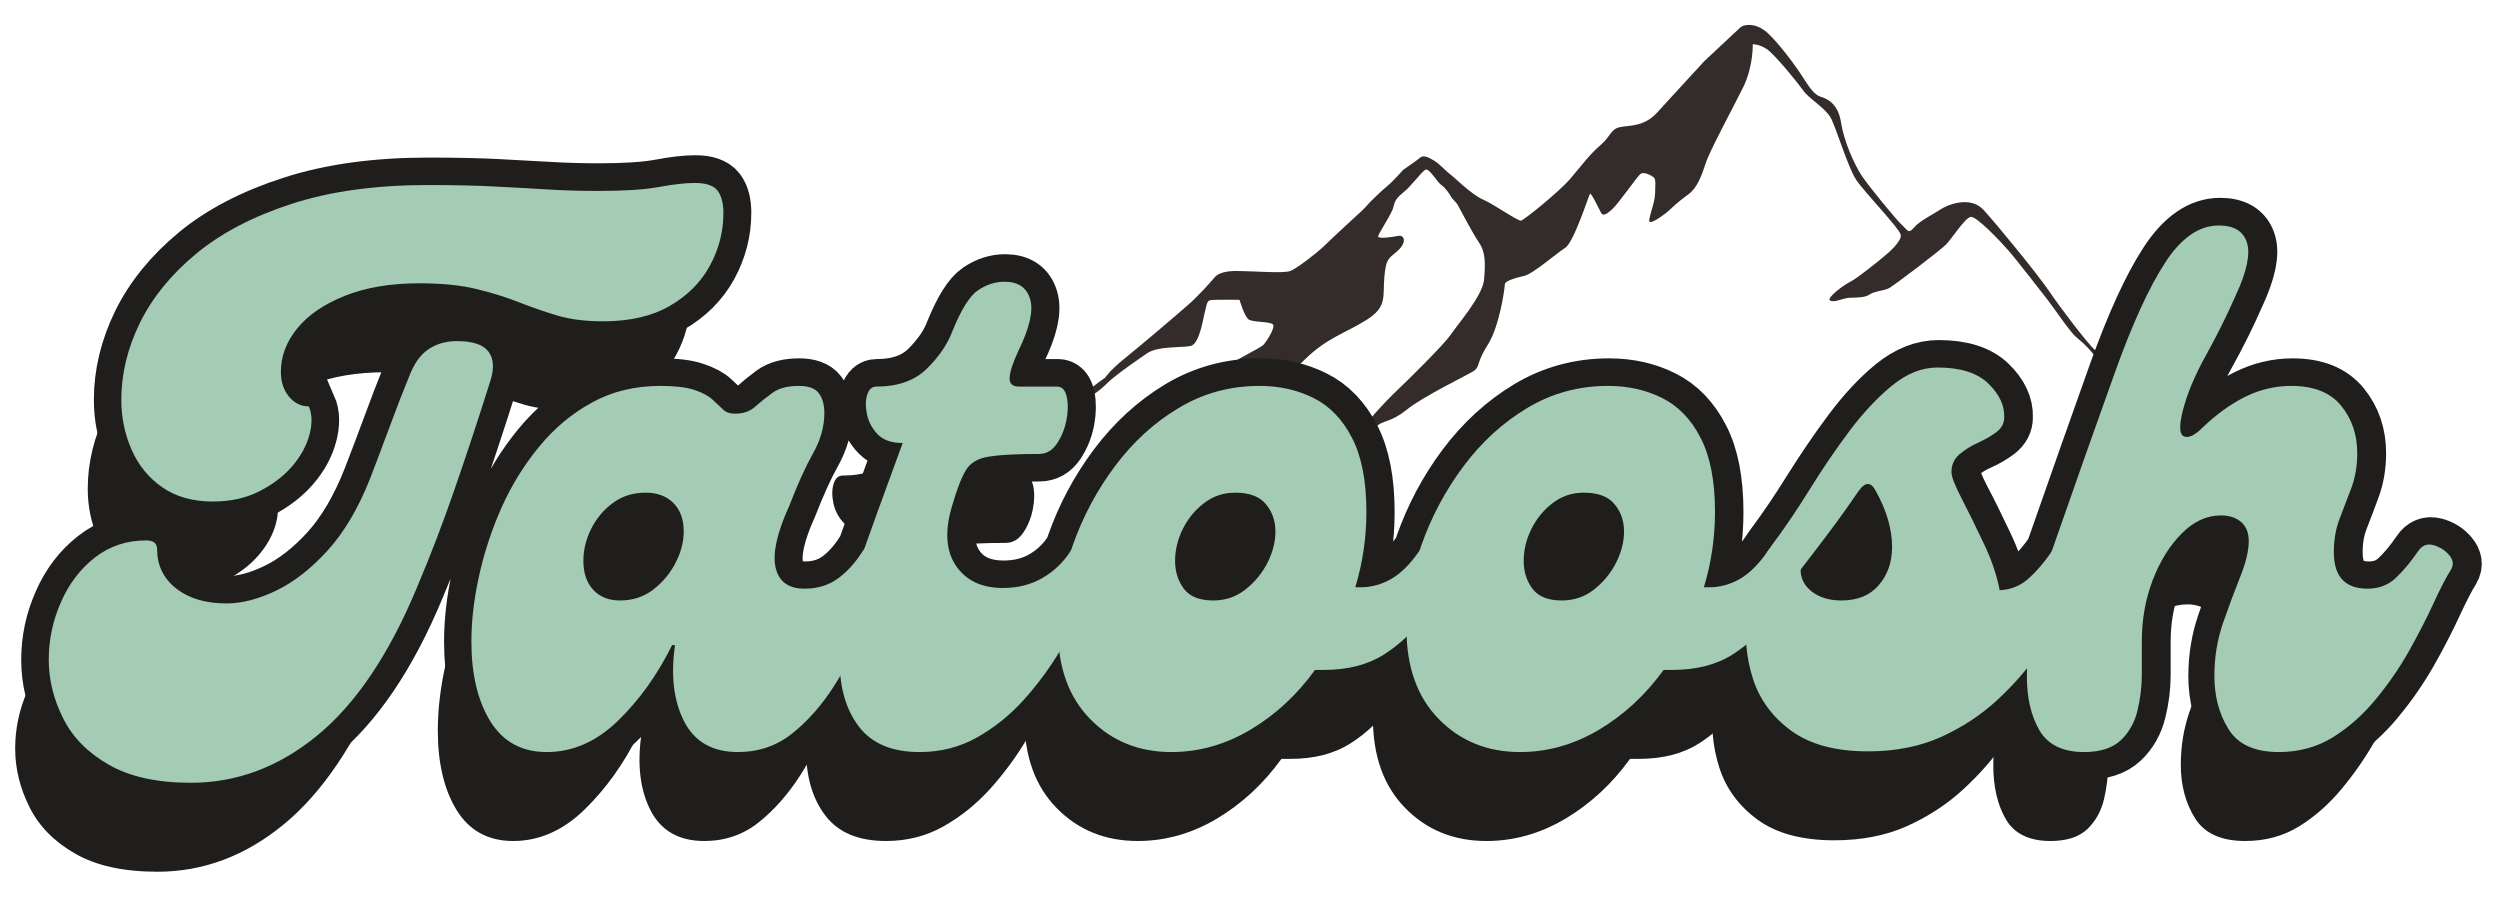 <svg xmlns="http://www.w3.org/2000/svg" xmlns:xlink="http://www.w3.org/1999/xlink" width="300" zoomAndPan="magnify" viewBox="0 0 224.88 82.5" height="110" preserveAspectRatio="xMidYMid meet" version="1.0"><defs><g/><clipPath id="9a4268cce6"><path d="M 98 2.023 L 189.66 2.023 L 189.66 40 L 98 40 Z M 98 2.023 " clip-rule="nonzero"/></clipPath><clipPath id="d69fb7be12"><path d="M 0.617 0 L 224.145 0 L 224.145 82.004 L 0.617 82.004 Z M 0.617 0 " clip-rule="nonzero"/></clipPath></defs><g clip-path="url(#9a4268cce6)"><path fill="#332c2b" d="M 99.406 33.988 C 99.406 33.988 99.773 33.379 101.176 32.246 C 102.582 31.113 105.758 28.422 106.793 27.504 C 107.832 26.617 108.902 25.363 109.176 25.059 C 109.422 24.723 109.91 24.387 111.223 24.387 C 112.535 24.387 115.496 24.629 116.074 24.387 C 116.656 24.172 118.578 22.672 119.129 22.121 C 119.68 21.57 121.848 19.582 121.938 19.492 C 122.059 19.398 122.824 18.695 122.977 18.48 C 123.129 18.266 124.348 17.105 124.836 16.707 C 125.328 16.309 126.242 15.27 126.242 15.27 C 126.242 15.27 127.434 14.473 127.738 14.199 C 128.012 13.926 128.5 14.137 128.988 14.445 C 129.477 14.719 130.027 15.363 130.395 15.637 C 130.762 15.883 132.348 17.504 133.418 17.961 C 134.453 18.422 136.562 19.918 136.836 19.859 C 137.109 19.797 140.227 17.289 141.262 16.094 C 142.301 14.871 143.004 13.895 143.98 13.066 C 144.926 12.242 144.895 11.629 145.719 11.445 C 146.543 11.262 147.918 11.445 149.109 10.102 C 150.328 8.754 153.352 5.48 153.352 5.48 C 153.352 5.48 156.285 2.73 156.59 2.453 C 156.926 2.18 157.961 2.023 159 2.941 C 160.039 3.891 161.535 5.91 162.176 6.918 C 162.816 7.93 163.242 8.512 163.762 8.695 C 164.281 8.848 165.352 9.242 165.625 10.988 C 165.898 12.762 166.848 14.812 167.457 15.758 C 168.098 16.738 170.57 19.734 171.09 20.227 C 171.641 20.715 171.672 21.082 172.188 20.5 C 172.676 19.887 173.898 19.309 174.539 18.879 C 175.152 18.449 177.258 17.562 178.477 18.91 C 179.73 20.285 183.211 24.539 184.309 26.129 C 185.379 27.719 187.789 30.871 188.461 31.48 C 189.164 32.062 189.621 32.461 189.621 32.859 C 189.621 33.285 188.766 32.367 188.246 31.758 C 187.73 31.113 187.301 30.777 186.812 30.348 C 186.293 29.953 184.707 27.598 184.25 27.016 C 183.82 26.465 181.258 23.16 180.676 22.52 C 180.098 21.848 177.805 19.398 177.289 19.52 C 176.77 19.645 175.578 21.508 175.09 22 C 174.633 22.488 170.512 25.609 169.992 25.914 C 169.473 26.191 168.648 26.191 168.219 26.496 C 167.762 26.801 167.121 26.77 166.387 26.801 C 165.656 26.863 165.047 27.262 164.648 27.047 C 164.281 26.832 165.871 25.641 166.512 25.332 C 167.121 25.027 169.043 23.469 169.441 23.129 C 169.84 22.824 171.152 21.691 171 21.113 C 170.848 20.5 167.73 17.289 167 16.188 C 166.266 15.117 165.199 11.477 164.68 10.559 C 164.129 9.641 162.695 8.848 162.207 8.113 C 161.688 7.379 159.641 4.871 158.938 4.41 C 158.238 3.953 157.688 3.984 157.688 3.984 C 157.688 3.984 157.75 5.91 156.863 7.777 C 155.949 9.641 153.75 13.68 153.445 14.719 C 153.109 15.73 152.711 16.953 151.797 17.562 C 150.91 18.207 150.422 18.695 150.117 18.973 C 149.812 19.246 148.711 20.07 148.438 19.98 C 148.164 19.887 148.895 18.297 148.895 17.441 C 148.926 16.555 148.957 16.219 148.836 16.035 C 148.711 15.852 147.918 15.422 147.613 15.637 C 147.309 15.82 145.691 18.238 145.02 18.848 C 144.348 19.461 144.164 19.367 144.039 19.156 C 143.918 18.941 143.125 17.258 143.035 17.441 C 142.91 17.656 141.566 21.848 140.805 22.305 C 140.043 22.793 137.875 24.66 137.172 24.812 C 136.469 24.996 135.371 25.242 135.371 25.609 C 135.371 25.977 134.883 29.402 133.844 31.023 C 132.805 32.645 133.141 33.012 132.594 33.379 C 132.043 33.746 128.012 35.672 126.516 36.895 C 125.02 38.09 124.41 37.781 123.77 38.426 C 123.098 39.035 122.273 40.105 122.184 39.434 C 122.09 38.762 124.867 35.887 125.754 35.059 C 126.641 34.234 129.812 31.082 130.426 30.227 C 131.004 29.34 133.387 26.648 133.508 25.148 C 133.629 23.68 133.629 22.703 133.082 21.875 C 132.5 21.051 131.281 18.695 131.156 18.48 C 131.035 18.238 130.73 17.992 130.578 17.777 C 130.457 17.535 130.027 16.891 129.691 16.676 C 129.324 16.461 128.562 15.086 128.227 15.27 C 127.859 15.484 126.852 16.859 126.273 17.289 C 125.723 17.746 125.48 17.992 125.355 18.605 C 125.234 19.246 123.859 21.172 123.984 21.324 C 124.137 21.48 125.145 21.355 125.754 21.234 C 126.363 21.113 126.547 21.816 125.785 22.52 C 125.02 23.254 124.684 23.102 124.531 24.934 C 124.379 26.738 124.809 27.629 122.883 28.82 C 120.961 30.012 119.344 30.41 117.328 32.398 C 115.344 34.387 114.488 35.184 114.215 35.52 C 113.91 35.855 113.418 35.672 113.543 34.938 C 113.633 34.172 113.418 33.285 113.418 33.285 C 113.418 33.285 111.465 33.746 110.52 34.324 C 109.574 34.906 107.926 35.578 107.008 36.16 C 106.062 36.742 105.238 37.508 105.086 37.508 C 104.934 37.508 105.176 36.621 106.184 36.008 C 107.223 35.395 109.391 33.773 109.969 33.227 C 110.551 32.676 113.418 31.328 113.695 30.992 C 113.969 30.656 114.703 29.523 114.52 29.219 C 114.336 28.91 112.625 29.035 112.289 28.727 C 111.922 28.422 111.496 26.984 111.496 26.984 C 111.496 26.984 109.145 26.953 108.871 27.016 C 108.598 27.078 108.566 27.289 108.414 27.934 C 108.23 28.543 107.926 30.992 107.07 31.145 C 106.184 31.297 104.168 31.145 103.191 31.785 C 102.246 32.43 101.086 33.254 100.781 33.5 C 100.445 33.746 99.836 34.234 99.59 34.48 C 99.375 34.723 98.766 35.242 98.461 35.426 C 98.125 35.641 97.82 35.184 98.215 34.875 C 98.582 34.57 99.406 33.988 99.406 33.988 Z M 99.406 33.988 " fill-opacity="1" fill-rule="evenodd"/></g><g fill="#201e1d" fill-opacity="1"><g transform="translate(4.603, 75.69)"><g><path d="M 11.469 -22.547 C 9.664 -22.547 8.148 -22.973 6.922 -23.828 C 5.691 -24.68 4.77 -25.812 4.156 -27.219 C 3.539 -28.625 3.234 -30.117 3.234 -31.703 C 3.234 -34.035 3.789 -36.344 4.906 -38.625 C 6.031 -40.914 7.723 -42.992 9.984 -44.859 C 12.242 -46.723 15.109 -48.219 18.578 -49.344 C 22.055 -50.469 26.145 -51.031 30.844 -51.031 C 33.219 -51.031 35.258 -50.984 36.969 -50.891 C 38.688 -50.805 40.27 -50.719 41.719 -50.625 C 43.176 -50.539 44.648 -50.5 46.141 -50.5 C 48.516 -50.5 50.348 -50.617 51.641 -50.859 C 52.941 -51.098 54.008 -51.219 54.844 -51.219 C 55.852 -51.219 56.535 -50.988 56.891 -50.531 C 57.242 -50.07 57.422 -49.398 57.422 -48.516 C 57.422 -46.848 57.016 -45.266 56.203 -43.766 C 55.391 -42.273 54.18 -41.066 52.578 -40.141 C 50.973 -39.223 48.984 -38.766 46.609 -38.766 C 45.023 -38.766 43.648 -38.938 42.484 -39.281 C 41.316 -39.633 40.172 -40.031 39.047 -40.469 C 37.93 -40.914 36.672 -41.312 35.266 -41.656 C 33.859 -42.008 32.125 -42.188 30.062 -42.188 C 27.469 -42.188 25.234 -41.812 23.359 -41.062 C 21.492 -40.32 20.066 -39.348 19.078 -38.141 C 18.086 -36.93 17.594 -35.625 17.594 -34.219 C 17.594 -33.332 17.832 -32.594 18.312 -32 C 18.801 -31.406 19.398 -31.109 20.109 -31.109 C 20.41 -30.41 20.43 -29.566 20.172 -28.578 C 19.91 -27.586 19.395 -26.641 18.625 -25.734 C 17.852 -24.836 16.863 -24.082 15.656 -23.469 C 14.445 -22.852 13.051 -22.547 11.469 -22.547 Z M 9.5 2.766 C 6.457 2.766 3.992 2.223 2.109 1.141 C 0.223 0.066 -1.145 -1.32 -2 -3.031 C -2.863 -4.75 -3.297 -6.508 -3.297 -8.312 C -3.297 -10.113 -2.93 -11.836 -2.203 -13.484 C -1.484 -15.129 -0.469 -16.469 0.844 -17.5 C 2.164 -18.531 3.707 -19.047 5.469 -19.047 C 6.125 -19.047 6.453 -18.785 6.453 -18.266 C 6.453 -16.805 7.023 -15.625 8.172 -14.719 C 9.316 -13.82 10.832 -13.375 12.719 -13.375 C 14.082 -13.375 15.566 -13.758 17.172 -14.531 C 18.773 -15.301 20.32 -16.508 21.812 -18.156 C 23.312 -19.812 24.586 -21.977 25.641 -24.656 C 26.211 -26.145 26.797 -27.691 27.391 -29.297 C 27.984 -30.898 28.566 -32.406 29.141 -33.812 C 29.578 -34.957 30.156 -35.77 30.875 -36.25 C 31.602 -36.738 32.453 -36.984 33.422 -36.984 C 34.867 -36.984 35.82 -36.664 36.281 -36.031 C 36.75 -35.395 36.805 -34.523 36.453 -33.422 C 35.359 -29.953 34.281 -26.688 33.219 -23.625 C 32.164 -20.57 31.023 -17.598 29.797 -14.703 C 27.297 -8.723 24.316 -4.316 20.859 -1.484 C 17.41 1.348 13.625 2.766 9.5 2.766 Z M 9.5 2.766 "/></g></g></g><g fill="#201e1d" fill-opacity="1"><g transform="translate(39.14, 75.69)"><g><path d="M 6.984 0 C 4.742 0 3.051 -0.922 1.906 -2.766 C 0.77 -4.609 0.203 -7.004 0.203 -9.953 C 0.203 -11.797 0.43 -13.758 0.891 -15.844 C 1.348 -17.938 2.023 -19.992 2.922 -22.016 C 3.828 -24.035 4.961 -25.867 6.328 -27.516 C 7.691 -29.172 9.273 -30.488 11.078 -31.469 C 12.879 -32.457 14.922 -32.953 17.203 -32.953 C 18.523 -32.953 19.547 -32.832 20.266 -32.594 C 20.992 -32.352 21.547 -32.055 21.922 -31.703 C 22.297 -31.359 22.613 -31.062 22.875 -30.812 C 23.133 -30.57 23.484 -30.453 23.922 -30.453 C 24.672 -30.453 25.273 -30.66 25.734 -31.078 C 26.203 -31.492 26.723 -31.91 27.297 -32.328 C 27.867 -32.742 28.66 -32.953 29.672 -32.953 C 30.547 -32.953 31.145 -32.734 31.469 -32.297 C 31.801 -31.859 31.969 -31.266 31.969 -30.516 C 31.969 -29.285 31.625 -28.066 30.938 -26.859 C 30.258 -25.648 29.551 -24.082 28.812 -22.156 C 27.707 -19.738 27.297 -17.891 27.578 -16.609 C 27.867 -15.336 28.738 -14.703 30.188 -14.703 C 31.332 -14.703 32.32 -15 33.156 -15.594 C 33.988 -16.188 34.738 -17.008 35.406 -18.062 C 35.75 -18.594 36.195 -18.781 36.75 -18.625 C 37.301 -18.469 37.766 -18.172 38.141 -17.734 C 38.516 -17.297 38.586 -16.859 38.359 -16.422 C 37.578 -14.879 36.734 -13.172 35.828 -11.297 C 34.93 -9.43 33.93 -7.641 32.828 -5.922 C 31.734 -4.211 30.484 -2.797 29.078 -1.672 C 27.672 -0.555 26.039 0 24.188 0 C 21.906 0 20.289 -0.922 19.344 -2.766 C 18.406 -4.609 18.133 -6.895 18.531 -9.625 L 18.266 -9.625 C 16.941 -6.945 15.312 -4.672 13.375 -2.797 C 11.445 -0.93 9.316 0 6.984 0 Z M 13.578 -13.641 C 14.723 -13.641 15.723 -13.969 16.578 -14.625 C 17.43 -15.289 18.098 -16.094 18.578 -17.031 C 19.066 -17.977 19.312 -18.914 19.312 -19.844 C 19.312 -20.938 19.004 -21.789 18.391 -22.406 C 17.773 -23.031 16.941 -23.344 15.891 -23.344 C 14.742 -23.344 13.754 -23.031 12.922 -22.406 C 12.086 -21.789 11.438 -21.008 10.969 -20.062 C 10.508 -19.125 10.281 -18.172 10.281 -17.203 C 10.281 -16.109 10.578 -15.238 11.172 -14.594 C 11.766 -13.957 12.566 -13.641 13.578 -13.641 Z M 13.578 -13.641 "/></g></g></g><g fill="#201e1d" fill-opacity="1"><g transform="translate(73.019, 75.69)"><g><path d="M 6.656 0 C 4.195 0 2.383 -0.754 1.219 -2.266 C 0.051 -3.785 -0.531 -5.766 -0.531 -8.203 C -0.531 -10.641 -0.047 -13.266 0.922 -16.078 C 1.492 -17.754 2.129 -19.555 2.828 -21.484 C 3.535 -23.422 4.305 -25.531 5.141 -27.812 C 4.172 -27.812 3.43 -28.062 2.922 -28.562 C 2.422 -29.07 2.094 -29.664 1.938 -30.344 C 1.789 -31.031 1.789 -31.625 1.938 -32.125 C 2.094 -32.633 2.367 -32.891 2.766 -32.891 C 4.703 -32.891 6.219 -33.426 7.312 -34.5 C 8.414 -35.582 9.188 -36.719 9.625 -37.906 C 10.414 -39.844 11.18 -41.062 11.922 -41.562 C 12.672 -42.07 13.469 -42.328 14.312 -42.328 C 15.539 -42.328 16.305 -41.805 16.609 -40.766 C 16.922 -39.734 16.57 -38.188 15.562 -36.125 C 15.07 -35.07 14.805 -34.27 14.766 -33.719 C 14.723 -33.164 15.008 -32.891 15.625 -32.891 L 19.047 -32.891 C 19.484 -32.891 19.77 -32.582 19.906 -31.969 C 20.039 -31.352 20.031 -30.648 19.875 -29.859 C 19.719 -29.066 19.43 -28.363 19.016 -27.75 C 18.598 -27.133 18.062 -26.828 17.406 -26.828 C 15.383 -26.828 13.891 -26.75 12.922 -26.594 C 11.953 -26.445 11.27 -26.062 10.875 -25.438 C 10.477 -24.82 10.062 -23.77 9.625 -22.281 C 8.914 -20 9.008 -18.176 9.906 -16.812 C 10.812 -15.445 12.234 -14.766 14.172 -14.766 C 15.492 -14.766 16.672 -15.062 17.703 -15.656 C 18.734 -16.25 19.578 -17.051 20.234 -18.062 C 20.586 -18.594 21.035 -18.781 21.578 -18.625 C 22.129 -18.469 22.594 -18.172 22.969 -17.734 C 23.344 -17.297 23.422 -16.859 23.203 -16.422 C 22.805 -15.672 22.281 -14.633 21.625 -13.312 C 20.969 -12 20.176 -10.57 19.25 -9.031 C 18.32 -7.488 17.242 -6.035 16.016 -4.672 C 14.785 -3.316 13.391 -2.195 11.828 -1.312 C 10.273 -0.438 8.551 0 6.656 0 Z M 6.656 0 "/></g></g></g><g fill="#201e1d" fill-opacity="1"><g transform="translate(91.738, 75.69)"><g><path d="M 32.891 -18.062 C 33.16 -18.457 33.578 -18.598 34.141 -18.484 C 34.711 -18.379 35.207 -18.141 35.625 -17.766 C 36.039 -17.391 36.117 -16.941 35.859 -16.422 C 35.242 -15.098 34.441 -13.734 33.453 -12.328 C 32.461 -10.922 31.234 -9.742 29.766 -8.797 C 28.297 -7.859 26.484 -7.391 24.328 -7.391 L 23.531 -7.391 C 21.906 -5.141 19.961 -3.344 17.703 -2 C 15.441 -0.664 13.078 0 10.609 0 C 7.672 0 5.234 -0.988 3.297 -2.969 C 1.359 -4.945 0.391 -7.648 0.391 -11.078 C 0.391 -13.535 0.836 -16.051 1.734 -18.625 C 2.641 -21.195 3.906 -23.566 5.531 -25.734 C 7.156 -27.91 9.066 -29.656 11.266 -30.969 C 13.461 -32.289 15.883 -32.953 18.531 -32.953 C 20.332 -32.953 21.957 -32.586 23.406 -31.859 C 24.852 -31.141 26.004 -29.945 26.859 -28.281 C 27.723 -26.613 28.156 -24.395 28.156 -21.625 C 28.156 -19.289 27.82 -17.023 27.156 -14.828 L 27.625 -14.828 C 28.594 -14.828 29.516 -15.078 30.391 -15.578 C 31.266 -16.086 32.098 -16.914 32.891 -18.062 Z M 14.375 -13.641 C 15.469 -13.641 16.43 -13.969 17.266 -14.625 C 18.109 -15.289 18.77 -16.094 19.25 -17.031 C 19.727 -17.977 19.969 -18.914 19.969 -19.844 C 19.969 -20.812 19.68 -21.633 19.109 -22.312 C 18.547 -23 17.625 -23.344 16.344 -23.344 C 15.289 -23.344 14.359 -23.031 13.547 -22.406 C 12.734 -21.789 12.094 -21.008 11.625 -20.062 C 11.164 -19.125 10.938 -18.172 10.938 -17.203 C 10.938 -16.234 11.203 -15.395 11.734 -14.688 C 12.266 -13.988 13.145 -13.641 14.375 -13.641 Z M 14.375 -13.641 "/></g></g></g><g fill="#201e1d" fill-opacity="1"><g transform="translate(123.111, 75.69)"><g><path d="M 32.891 -18.062 C 33.16 -18.457 33.578 -18.598 34.141 -18.484 C 34.711 -18.379 35.207 -18.141 35.625 -17.766 C 36.039 -17.391 36.117 -16.941 35.859 -16.422 C 35.242 -15.098 34.441 -13.734 33.453 -12.328 C 32.461 -10.922 31.234 -9.742 29.766 -8.797 C 28.297 -7.859 26.484 -7.391 24.328 -7.391 L 23.531 -7.391 C 21.906 -5.141 19.961 -3.344 17.703 -2 C 15.441 -0.664 13.078 0 10.609 0 C 7.672 0 5.234 -0.988 3.297 -2.969 C 1.359 -4.945 0.391 -7.648 0.391 -11.078 C 0.391 -13.535 0.836 -16.051 1.734 -18.625 C 2.641 -21.195 3.906 -23.566 5.531 -25.734 C 7.156 -27.91 9.066 -29.656 11.266 -30.969 C 13.461 -32.289 15.883 -32.953 18.531 -32.953 C 20.332 -32.953 21.957 -32.586 23.406 -31.859 C 24.852 -31.141 26.004 -29.945 26.859 -28.281 C 27.723 -26.613 28.156 -24.395 28.156 -21.625 C 28.156 -19.289 27.82 -17.023 27.156 -14.828 L 27.625 -14.828 C 28.594 -14.828 29.516 -15.078 30.391 -15.578 C 31.266 -16.086 32.098 -16.914 32.891 -18.062 Z M 14.375 -13.641 C 15.469 -13.641 16.43 -13.969 17.266 -14.625 C 18.109 -15.289 18.77 -16.094 19.25 -17.031 C 19.727 -17.977 19.969 -18.914 19.969 -19.844 C 19.969 -20.812 19.68 -21.633 19.109 -22.312 C 18.547 -23 17.625 -23.344 16.344 -23.344 C 15.289 -23.344 14.359 -23.031 13.547 -22.406 C 12.734 -21.789 12.094 -21.008 11.625 -20.062 C 11.164 -19.125 10.938 -18.172 10.938 -17.203 C 10.938 -16.234 11.203 -15.395 11.734 -14.688 C 12.266 -13.988 13.145 -13.641 14.375 -13.641 Z M 14.375 -13.641 "/></g></g></g><g fill="#201e1d" fill-opacity="1"><g transform="translate(154.485, 75.69)"><g><path d="M 27.094 -18.062 C 27.445 -18.594 27.895 -18.781 28.438 -18.625 C 28.988 -18.469 29.453 -18.172 29.828 -17.734 C 30.203 -17.297 30.281 -16.859 30.062 -16.422 C 29.707 -15.672 29.188 -14.625 28.5 -13.281 C 27.82 -11.938 26.969 -10.504 25.938 -8.984 C 24.906 -7.473 23.648 -6.035 22.172 -4.672 C 20.703 -3.316 19.008 -2.207 17.094 -1.344 C 15.188 -0.488 13.004 -0.062 10.547 -0.062 C 7.648 -0.062 5.352 -0.676 3.656 -1.906 C 1.969 -3.133 0.816 -4.691 0.203 -6.578 C -0.41 -8.473 -0.586 -10.453 -0.328 -12.516 C -0.066 -14.586 0.547 -16.438 1.516 -18.062 L 1.781 -18.453 C 2.969 -20.035 4.141 -21.758 5.297 -23.625 C 6.461 -25.5 7.66 -27.258 8.891 -28.906 C 10.129 -30.551 11.406 -31.91 12.719 -32.984 C 14.039 -34.066 15.406 -34.609 16.812 -34.609 C 18.875 -34.609 20.398 -34.125 21.391 -33.156 C 22.379 -32.188 22.852 -31.176 22.812 -30.125 C 22.812 -29.594 22.578 -29.148 22.109 -28.797 C 21.648 -28.453 21.102 -28.133 20.469 -27.844 C 19.832 -27.562 19.27 -27.211 18.781 -26.797 C 18.301 -26.379 18.062 -25.844 18.062 -25.188 C 18.062 -24.789 18.367 -24 18.984 -22.812 C 19.598 -21.625 20.254 -20.289 20.953 -18.812 C 21.66 -17.344 22.145 -15.926 22.406 -14.562 C 23.414 -14.613 24.285 -14.969 25.016 -15.625 C 25.742 -16.281 26.438 -17.094 27.094 -18.062 Z M 8.172 -13.641 C 9.617 -13.641 10.738 -14.102 11.531 -15.031 C 12.32 -15.957 12.719 -17.098 12.719 -18.453 C 12.719 -19.242 12.598 -20.055 12.359 -20.891 C 12.117 -21.734 11.754 -22.594 11.266 -23.469 C 10.828 -24.344 10.301 -24.344 9.688 -23.469 C 8.852 -22.238 7.961 -20.992 7.016 -19.734 C 6.078 -18.484 5.234 -17.379 4.484 -16.422 C 4.484 -15.629 4.82 -14.969 5.5 -14.438 C 6.188 -13.906 7.078 -13.641 8.172 -13.641 Z M 8.172 -13.641 "/></g></g></g><g fill="#201e1d" fill-opacity="1"><g transform="translate(179.993, 75.69)"><g><path d="M 4.484 0 C 2.586 0 1.254 -0.645 0.484 -1.938 C -0.273 -3.238 -0.656 -4.859 -0.656 -6.797 C -0.656 -8.461 -0.445 -10.285 -0.031 -12.266 C 0.383 -14.242 0.922 -16.176 1.578 -18.062 C 3.816 -24.477 5.719 -29.859 7.281 -34.203 C 8.844 -38.555 10.348 -41.844 11.797 -44.062 C 13.242 -46.281 14.848 -47.391 16.609 -47.391 C 17.973 -47.391 18.816 -46.883 19.141 -45.875 C 19.473 -44.863 19.156 -43.305 18.188 -41.203 C 17.352 -39.305 16.441 -37.469 15.453 -35.688 C 14.461 -33.914 13.77 -32.258 13.375 -30.719 C 13.031 -29.352 13.066 -28.582 13.484 -28.406 C 13.898 -28.238 14.457 -28.504 15.156 -29.203 C 16.395 -30.391 17.672 -31.312 18.984 -31.969 C 20.305 -32.625 21.691 -32.953 23.141 -32.953 C 25.16 -32.953 26.656 -32.359 27.625 -31.172 C 28.594 -29.992 29.078 -28.566 29.078 -26.891 C 29.078 -25.754 28.898 -24.711 28.547 -23.766 C 28.191 -22.816 27.836 -21.891 27.484 -20.984 C 27.141 -20.086 26.969 -19.094 26.969 -18 C 26.969 -15.801 27.977 -14.703 30 -14.703 C 31.008 -14.703 31.852 -15.02 32.531 -15.656 C 33.207 -16.289 33.879 -17.094 34.547 -18.062 C 34.898 -18.594 35.359 -18.781 35.922 -18.625 C 36.492 -18.469 36.969 -18.172 37.344 -17.734 C 37.719 -17.297 37.773 -16.859 37.516 -16.422 C 37.066 -15.711 36.535 -14.688 35.922 -13.344 C 35.305 -12.008 34.57 -10.582 33.719 -9.062 C 32.863 -7.551 31.863 -6.102 30.719 -4.719 C 29.57 -3.332 28.285 -2.195 26.859 -1.312 C 25.43 -0.438 23.816 0 22.016 0 C 19.859 0 18.352 -0.68 17.5 -2.047 C 16.645 -3.41 16.219 -5.016 16.219 -6.859 C 16.219 -8.523 16.477 -10.113 17 -11.625 C 17.531 -13.145 18.047 -14.531 18.547 -15.781 C 19.055 -17.039 19.312 -18.109 19.312 -18.984 C 19.312 -19.734 19.082 -20.305 18.625 -20.703 C 18.164 -21.098 17.562 -21.297 16.812 -21.297 C 15.531 -21.297 14.352 -20.754 13.281 -19.672 C 12.207 -18.598 11.336 -17.203 10.672 -15.484 C 10.016 -13.773 9.688 -11.93 9.688 -9.953 L 9.688 -6.984 C 9.688 -5.891 9.555 -4.801 9.297 -3.719 C 9.035 -2.645 8.531 -1.754 7.781 -1.047 C 7.031 -0.348 5.93 0 4.484 0 Z M 4.484 0 "/></g></g></g><g clip-path="url(#d69fb7be12)"><path stroke-linecap="butt" transform="matrix(0.65, 0, 0, 0.65, 7.625, 35.855)" fill="none" stroke-linejoin="miter" d="M 17.662 14.289 C 14.89 14.289 12.55 13.627 10.656 12.31 C 8.756 10.987 7.331 9.243 6.393 7.078 C 5.448 4.913 4.979 2.622 4.979 0.193 C 4.979 -3.391 5.839 -6.945 7.559 -10.463 C 9.291 -13.981 11.895 -17.174 15.359 -20.049 C 18.847 -22.923 23.267 -25.221 28.613 -26.934 C 33.965 -28.672 40.261 -29.538 47.495 -29.538 C 51.145 -29.538 54.291 -29.472 56.936 -29.34 C 59.576 -29.208 62.012 -29.075 64.243 -28.943 C 66.474 -28.811 68.735 -28.745 71.032 -28.745 C 74.683 -28.745 77.503 -28.925 79.505 -29.292 C 81.502 -29.671 83.144 -29.863 84.436 -29.863 C 85.988 -29.863 87.034 -29.502 87.582 -28.793 C 88.129 -28.083 88.399 -27.055 88.399 -25.696 C 88.399 -23.122 87.768 -20.674 86.517 -18.365 C 85.26 -16.068 83.396 -14.21 80.919 -12.791 C 78.453 -11.371 75.398 -10.662 71.748 -10.662 C 69.306 -10.662 67.184 -10.932 65.38 -11.48 C 63.6 -12.021 61.838 -12.634 60.106 -13.308 C 58.386 -13.987 56.449 -14.589 54.285 -15.118 C 52.12 -15.665 49.45 -15.936 46.28 -15.936 C 42.281 -15.936 38.848 -15.358 35.973 -14.204 C 33.099 -13.061 30.904 -11.558 29.382 -9.694 C 27.867 -7.841 27.103 -5.839 27.103 -3.674 C 27.103 -2.321 27.476 -1.178 28.222 -0.252 C 28.961 0.656 29.869 1.107 30.946 1.107 C 31.421 2.183 31.457 3.488 31.042 5.022 C 30.645 6.543 29.851 7.998 28.667 9.381 C 27.476 10.753 25.949 11.919 24.084 12.875 C 22.232 13.819 20.091 14.289 17.662 14.289 Z M 14.619 53.262 C 9.941 53.262 6.152 52.426 3.247 50.761 C 0.337 49.107 -1.774 46.966 -3.097 44.344 C -4.42 41.698 -5.081 38.992 -5.081 36.214 C -5.081 33.442 -4.516 30.79 -3.392 28.264 C -2.285 25.72 -0.716 23.658 1.311 22.07 C 3.344 20.464 5.713 19.665 8.425 19.665 C 9.429 19.665 9.935 20.074 9.935 20.879 C 9.935 23.128 10.812 24.945 12.562 26.328 C 14.33 27.717 16.676 28.414 19.598 28.414 C 21.697 28.414 23.976 27.819 26.436 26.628 C 28.913 25.438 31.301 23.579 33.598 21.054 C 35.889 18.51 37.849 15.172 39.467 11.041 C 40.357 8.75 41.259 6.369 42.167 3.909 C 43.075 1.432 43.965 -0.89 44.843 -3.055 C 45.523 -4.823 46.419 -6.073 47.543 -6.819 C 48.668 -7.565 49.973 -7.932 51.458 -7.932 C 53.689 -7.932 55.156 -7.438 55.866 -6.446 C 56.582 -5.472 56.66 -4.143 56.119 -2.459 C 54.429 2.893 52.769 7.92 51.133 12.629 C 49.516 17.319 47.76 21.902 45.86 26.382 C 42.011 35.583 37.429 42.36 32.107 46.72 C 26.809 51.079 20.975 53.262 14.619 53.262 Z M 63.924 48.999 C 60.472 48.999 57.863 47.58 56.095 44.741 C 54.345 41.897 53.467 38.216 53.467 33.688 C 53.467 30.832 53.821 27.801 54.531 24.596 C 55.241 21.372 56.293 18.215 57.676 15.106 C 59.065 12.003 60.809 9.177 62.908 6.633 C 65.007 4.09 67.442 2.057 70.214 0.542 C 72.993 -0.98 76.138 -1.738 79.656 -1.738 C 81.688 -1.738 83.258 -1.551 84.364 -1.172 C 85.483 -0.806 86.337 -0.355 86.914 0.193 C 87.491 0.74 87.978 1.203 88.375 1.582 C 88.79 1.943 89.332 2.123 90.011 2.123 C 91.148 2.123 92.074 1.804 92.783 1.161 C 93.493 0.517 94.287 -0.132 95.165 -0.775 C 96.055 -1.419 97.275 -1.738 98.833 -1.738 C 100.186 -1.738 101.118 -1.401 101.629 -0.721 C 102.14 -0.048 102.399 0.872 102.399 2.027 C 102.399 3.909 101.87 5.785 100.811 7.65 C 99.771 9.514 98.677 11.937 97.516 14.908 C 95.832 18.624 95.207 21.469 95.634 23.429 C 96.079 25.396 97.42 26.382 99.651 26.382 C 101.401 26.382 102.916 25.925 104.209 25.017 C 105.496 24.091 106.651 22.822 107.673 21.204 C 108.202 20.392 108.888 20.104 109.73 20.332 C 110.589 20.567 111.299 21.018 111.864 21.697 C 112.442 22.377 112.562 23.05 112.237 23.73 C 111.01 26.093 109.705 28.715 108.322 31.608 C 106.933 34.482 105.388 37.242 103.686 39.882 C 102.002 42.51 100.078 44.687 97.913 46.425 C 95.748 48.139 93.246 48.999 90.408 48.999 C 86.89 48.999 84.4 47.58 82.951 44.741 C 81.496 41.897 81.075 38.379 81.688 34.181 L 81.291 34.181 C 79.259 38.313 76.745 41.813 73.756 44.687 C 70.786 47.562 67.508 48.999 63.924 48.999 Z M 74.081 27.993 C 75.831 27.993 77.365 27.488 78.688 26.478 C 80.011 25.456 81.045 24.217 81.785 22.762 C 82.53 21.312 82.903 19.875 82.903 18.45 C 82.903 16.766 82.422 15.455 81.466 14.511 C 80.522 13.555 79.241 13.074 77.623 13.074 C 75.873 13.074 74.352 13.555 73.065 14.511 C 71.778 15.455 70.774 16.652 70.064 18.107 C 69.354 19.556 69 21.03 69 22.515 C 69 24.199 69.457 25.54 70.365 26.526 C 71.291 27.5 72.53 27.993 74.081 27.993 Z M 115.581 48.999 C 111.78 48.999 108.984 47.838 107.18 45.505 C 105.4 43.16 104.51 40.117 104.51 36.364 C 104.51 32.618 105.249 28.577 106.735 24.247 C 107.631 21.673 108.611 18.901 109.687 15.924 C 110.776 12.935 111.955 9.682 113.229 6.164 C 111.744 6.164 110.608 5.773 109.832 4.998 C 109.056 4.222 108.545 3.314 108.298 2.273 C 108.064 1.215 108.064 0.301 108.298 -0.475 C 108.545 -1.251 108.978 -1.641 109.585 -1.641 C 112.562 -1.641 114.889 -2.465 116.573 -4.119 C 118.275 -5.785 119.465 -7.529 120.139 -9.345 C 121.36 -12.321 122.544 -14.192 123.681 -14.967 C 124.842 -15.761 126.062 -16.158 127.349 -16.158 C 129.25 -16.158 130.428 -15.358 130.891 -13.759 C 131.372 -12.171 130.837 -9.79 129.28 -6.621 C 128.54 -4.985 128.125 -3.746 128.041 -2.904 C 127.975 -2.062 128.426 -1.641 129.382 -1.641 L 134.656 -1.641 C 135.335 -1.641 135.774 -1.16 135.973 -0.204 C 136.171 0.74 136.153 1.822 135.925 3.043 C 135.69 4.246 135.251 5.328 134.608 6.284 C 133.964 7.229 133.128 7.698 132.106 7.698 C 129.003 7.698 126.706 7.824 125.22 8.07 C 123.735 8.305 122.683 8.888 122.075 9.832 C 121.462 10.771 120.819 12.4 120.139 14.709 C 119.051 18.227 119.201 21.036 120.584 23.134 C 121.973 25.215 124.162 26.255 127.151 26.255 C 129.183 26.255 130.993 25.804 132.575 24.896 C 134.163 23.982 135.462 22.756 136.466 21.204 C 137.013 20.392 137.705 20.104 138.547 20.332 C 139.406 20.567 140.116 21.018 140.681 21.697 C 141.259 22.377 141.379 23.05 141.048 23.73 C 140.441 24.884 139.623 26.478 138.601 28.511 C 137.59 30.525 136.376 32.72 134.956 35.101 C 133.537 37.465 131.877 39.69 129.977 41.789 C 128.095 43.887 125.948 45.613 123.537 46.966 C 121.137 48.325 118.491 48.999 115.581 48.999 Z M 184.785 21.204 C 185.182 20.591 185.813 20.368 186.691 20.531 C 187.581 20.699 188.351 21.072 188.994 21.649 C 189.638 22.226 189.752 22.918 189.343 23.73 C 188.399 25.762 187.172 27.861 185.651 30.02 C 184.129 32.185 182.229 33.995 179.95 35.45 C 177.689 36.899 174.898 37.627 171.579 37.627 L 170.364 37.627 C 167.869 41.079 164.88 43.839 161.392 45.902 C 157.91 47.97 154.266 48.999 150.471 48.999 C 145.943 48.999 142.197 47.483 139.22 44.44 C 136.249 41.386 134.764 37.224 134.764 31.956 C 134.764 28.156 135.456 24.283 136.845 20.332 C 138.228 16.369 140.17 12.719 142.666 9.381 C 145.173 6.032 148.114 3.338 151.482 1.305 C 154.873 -0.721 158.596 -1.738 162.661 -1.738 C 165.433 -1.738 167.935 -1.178 170.166 -0.054 C 172.397 1.053 174.171 2.893 175.494 5.473 C 176.811 8.028 177.472 11.45 177.472 15.726 C 177.472 19.31 176.973 22.786 175.963 26.159 L 176.654 26.159 C 178.146 26.159 179.565 25.768 180.918 24.993 C 182.271 24.217 183.558 22.954 184.785 21.204 Z M 156.268 27.993 C 157.952 27.993 159.438 27.488 160.725 26.478 C 162.011 25.456 163.028 24.217 163.773 22.762 C 164.519 21.312 164.886 19.875 164.886 18.45 C 164.886 16.965 164.453 15.702 163.575 14.661 C 162.697 13.603 161.278 13.074 159.311 13.074 C 157.694 13.074 156.256 13.555 155.006 14.511 C 153.749 15.455 152.763 16.652 152.053 18.107 C 151.343 19.556 150.989 21.03 150.989 22.515 C 150.989 24 151.391 25.287 152.203 26.382 C 153.015 27.452 154.368 27.993 156.268 27.993 Z M 233.08 21.204 C 233.477 20.591 234.114 20.368 234.992 20.531 C 235.882 20.699 236.652 21.072 237.295 21.649 C 237.939 22.226 238.053 22.918 237.638 23.73 C 236.7 25.762 235.467 27.861 233.952 30.02 C 232.43 32.185 230.53 33.995 228.251 35.45 C 225.99 36.899 223.199 37.627 219.874 37.627 L 218.665 37.627 C 216.17 41.079 213.181 43.839 209.693 45.902 C 206.211 47.97 202.567 48.999 198.766 48.999 C 194.244 48.999 190.492 47.483 187.521 44.44 C 184.544 41.386 183.059 37.224 183.059 31.956 C 183.059 28.156 183.756 24.283 185.14 20.332 C 186.529 16.369 188.471 12.719 190.961 9.381 C 193.474 6.032 196.415 3.338 199.783 1.305 C 203.168 -0.721 206.897 -1.738 210.956 -1.738 C 213.734 -1.738 216.236 -1.178 218.467 -0.054 C 220.692 1.053 222.472 2.893 223.789 5.473 C 225.112 8.028 225.773 11.45 225.773 15.726 C 225.773 19.31 225.268 22.786 224.264 26.159 L 224.955 26.159 C 226.441 26.159 227.86 25.768 229.219 24.993 C 230.572 24.217 231.859 22.954 233.08 21.204 Z M 204.563 27.993 C 206.247 27.993 207.739 27.488 209.025 26.478 C 210.312 25.456 211.329 24.217 212.074 22.762 C 212.814 21.312 213.187 19.875 213.187 18.45 C 213.187 16.965 212.748 15.702 211.876 14.661 C 210.998 13.603 209.579 13.074 207.612 13.074 C 205.995 13.074 204.557 13.555 203.301 14.511 C 202.044 15.455 201.063 16.652 200.354 18.107 C 199.644 19.556 199.289 21.03 199.289 22.515 C 199.289 24 199.692 25.287 200.504 26.382 C 201.31 27.452 202.663 27.993 204.563 27.993 Z M 272.438 21.204 C 272.98 20.392 273.677 20.104 274.519 20.332 C 275.379 20.567 276.089 21.018 276.648 21.697 C 277.225 22.377 277.351 23.05 277.021 23.73 C 276.473 24.884 275.674 26.496 274.615 28.559 C 273.575 30.627 272.264 32.822 270.676 35.15 C 269.095 37.477 267.158 39.69 264.879 41.789 C 262.618 43.887 260.014 45.595 257.074 46.918 C 254.139 48.241 250.766 48.903 246.965 48.903 C 242.509 48.903 238.973 47.958 236.363 46.076 C 233.771 44.176 231.997 41.776 231.035 38.866 C 230.097 35.943 229.832 32.894 230.247 29.725 C 230.638 26.538 231.582 23.694 233.068 21.204 L 233.489 20.585 C 235.305 18.155 237.109 15.503 238.889 12.629 C 240.693 9.754 242.539 7.048 244.439 4.504 C 246.34 1.961 248.3 -0.138 250.315 -1.792 C 252.347 -3.439 254.44 -4.269 256.605 -4.269 C 259.792 -4.269 262.149 -3.524 263.665 -2.038 C 265.186 -0.553 265.914 1.005 265.848 2.622 C 265.848 3.428 265.493 4.108 264.783 4.655 C 264.074 5.196 263.22 5.695 262.227 6.14 C 261.253 6.567 260.393 7.102 259.654 7.752 C 258.908 8.395 258.535 9.219 258.535 10.229 C 258.535 10.837 259.01 12.057 259.948 13.892 C 260.91 15.708 261.927 17.758 262.997 20.037 C 264.086 22.299 264.837 24.481 265.252 26.58 C 266.804 26.514 268.133 25.973 269.239 24.969 C 270.364 23.946 271.428 22.689 272.438 21.204 Z M 243.327 27.993 C 245.558 27.993 247.284 27.278 248.504 25.859 C 249.725 24.439 250.339 22.677 250.339 20.585 C 250.339 19.358 250.146 18.113 249.767 16.844 C 249.388 15.551 248.823 14.234 248.083 12.875 C 247.404 11.522 246.598 11.522 245.654 12.875 C 244.367 14.776 242.996 16.694 241.541 18.624 C 240.091 20.543 238.793 22.244 237.65 23.73 C 237.65 24.951 238.173 25.967 239.213 26.779 C 240.272 27.584 241.643 27.993 243.327 27.993 Z M 276.918 48.999 C 273.996 48.999 271.939 48.001 270.755 46.004 C 269.582 44.001 268.993 41.518 268.993 38.547 C 268.993 35.967 269.317 33.159 269.961 30.122 C 270.604 27.079 271.428 24.109 272.438 21.204 C 275.89 11.324 278.813 3.043 281.206 -3.65 C 283.618 -10.355 285.939 -15.418 288.17 -18.834 C 290.401 -22.256 292.866 -23.964 295.579 -23.964 C 297.677 -23.964 298.976 -23.188 299.493 -21.637 C 300.005 -20.085 299.505 -17.68 298.002 -14.426 C 296.733 -11.516 295.326 -8.695 293.793 -5.953 C 292.271 -3.211 291.207 -0.655 290.599 1.702 C 290.07 3.801 290.124 4.992 290.768 5.274 C 291.417 5.533 292.271 5.124 293.348 4.035 C 295.248 2.213 297.214 0.806 299.241 -0.204 C 301.273 -1.226 303.408 -1.738 305.633 -1.738 C 308.742 -1.738 311.039 -0.824 312.525 1.011 C 314.01 2.827 314.756 5.022 314.756 7.601 C 314.756 9.351 314.479 10.951 313.938 12.406 C 313.409 13.862 312.868 15.281 312.326 16.67 C 311.779 18.053 311.508 19.598 311.508 21.3 C 311.508 24.686 313.066 26.382 316.187 26.382 C 317.745 26.382 319.037 25.895 320.078 24.92 C 321.136 23.928 322.171 22.689 323.175 21.204 C 323.722 20.392 324.432 20.104 325.31 20.332 C 326.2 20.567 326.927 21.018 327.487 21.697 C 328.064 22.377 328.154 23.05 327.757 23.73 C 327.084 24.818 326.266 26.394 325.31 28.462 C 324.365 30.507 323.235 32.708 321.912 35.053 C 320.589 37.381 319.049 39.612 317.282 41.74 C 315.532 43.869 313.553 45.613 311.358 46.966 C 309.163 48.325 306.674 48.999 303.901 48.999 C 300.582 48.999 298.261 47.952 296.938 45.854 C 295.633 43.755 294.983 41.289 294.983 38.445 C 294.983 35.871 295.386 33.418 296.198 31.09 C 297.004 28.757 297.798 26.628 298.573 24.698 C 299.349 22.762 299.74 21.12 299.74 19.767 C 299.74 18.624 299.385 17.752 298.676 17.139 C 297.966 16.526 297.028 16.225 295.873 16.225 C 293.925 16.225 292.115 17.055 290.449 18.727 C 288.795 20.374 287.46 22.521 286.432 25.167 C 285.428 27.795 284.923 30.633 284.923 33.688 L 284.923 38.247 C 284.923 39.93 284.718 41.608 284.303 43.28 C 283.906 44.928 283.131 46.299 281.976 47.387 C 280.833 48.464 279.15 48.999 276.918 48.999 Z M 276.918 48.999 " stroke="#201e1d" stroke-width="7.611" stroke-opacity="1" stroke-miterlimit="4"/></g><g fill="#a4cbb4" fill-opacity="1"><g transform="translate(7.625, 67.684)"><g><path d="M 11.469 -22.547 C 9.664 -22.547 8.148 -22.973 6.922 -23.828 C 5.691 -24.68 4.77 -25.812 4.156 -27.219 C 3.539 -28.625 3.234 -30.117 3.234 -31.703 C 3.234 -34.035 3.789 -36.344 4.906 -38.625 C 6.031 -40.914 7.723 -42.992 9.984 -44.859 C 12.242 -46.723 15.109 -48.219 18.578 -49.344 C 22.055 -50.469 26.145 -51.031 30.844 -51.031 C 33.219 -51.031 35.258 -50.984 36.969 -50.891 C 38.688 -50.805 40.27 -50.719 41.719 -50.625 C 43.176 -50.539 44.648 -50.5 46.141 -50.5 C 48.516 -50.5 50.348 -50.617 51.641 -50.859 C 52.941 -51.098 54.008 -51.219 54.844 -51.219 C 55.852 -51.219 56.535 -50.988 56.891 -50.531 C 57.242 -50.07 57.422 -49.398 57.422 -48.516 C 57.422 -46.848 57.016 -45.266 56.203 -43.766 C 55.391 -42.273 54.18 -41.066 52.578 -40.141 C 50.973 -39.223 48.984 -38.766 46.609 -38.766 C 45.023 -38.766 43.648 -38.938 42.484 -39.281 C 41.316 -39.633 40.172 -40.031 39.047 -40.469 C 37.93 -40.914 36.672 -41.312 35.266 -41.656 C 33.859 -42.008 32.125 -42.188 30.062 -42.188 C 27.469 -42.188 25.234 -41.812 23.359 -41.062 C 21.492 -40.32 20.066 -39.348 19.078 -38.141 C 18.086 -36.93 17.594 -35.625 17.594 -34.219 C 17.594 -33.332 17.832 -32.594 18.312 -32 C 18.801 -31.406 19.398 -31.109 20.109 -31.109 C 20.41 -30.41 20.43 -29.566 20.172 -28.578 C 19.91 -27.586 19.395 -26.641 18.625 -25.734 C 17.852 -24.836 16.863 -24.082 15.656 -23.469 C 14.445 -22.852 13.051 -22.547 11.469 -22.547 Z M 9.5 2.766 C 6.457 2.766 3.992 2.223 2.109 1.141 C 0.223 0.066 -1.145 -1.32 -2 -3.031 C -2.863 -4.75 -3.297 -6.508 -3.297 -8.312 C -3.297 -10.113 -2.93 -11.836 -2.203 -13.484 C -1.484 -15.129 -0.469 -16.469 0.844 -17.5 C 2.164 -18.531 3.707 -19.047 5.469 -19.047 C 6.125 -19.047 6.453 -18.785 6.453 -18.266 C 6.453 -16.805 7.023 -15.625 8.172 -14.719 C 9.316 -13.82 10.832 -13.375 12.719 -13.375 C 14.082 -13.375 15.566 -13.758 17.172 -14.531 C 18.773 -15.301 20.32 -16.508 21.812 -18.156 C 23.312 -19.812 24.586 -21.977 25.641 -24.656 C 26.211 -26.145 26.797 -27.691 27.391 -29.297 C 27.984 -30.898 28.566 -32.406 29.141 -33.812 C 29.578 -34.957 30.156 -35.77 30.875 -36.25 C 31.602 -36.738 32.453 -36.984 33.422 -36.984 C 34.867 -36.984 35.82 -36.664 36.281 -36.031 C 36.75 -35.395 36.805 -34.523 36.453 -33.422 C 35.359 -29.953 34.281 -26.688 33.219 -23.625 C 32.164 -20.57 31.023 -17.598 29.797 -14.703 C 27.297 -8.723 24.316 -4.316 20.859 -1.484 C 17.41 1.348 13.625 2.766 9.5 2.766 Z M 9.5 2.766 "/></g></g></g><g fill="#a4cbb4" fill-opacity="1"><g transform="translate(42.163, 67.684)"><g><path d="M 6.984 0 C 4.742 0 3.051 -0.922 1.906 -2.766 C 0.77 -4.609 0.203 -7.004 0.203 -9.953 C 0.203 -11.797 0.43 -13.758 0.891 -15.844 C 1.348 -17.938 2.023 -19.992 2.922 -22.016 C 3.828 -24.035 4.961 -25.867 6.328 -27.516 C 7.691 -29.172 9.273 -30.488 11.078 -31.469 C 12.879 -32.457 14.922 -32.953 17.203 -32.953 C 18.523 -32.953 19.547 -32.832 20.266 -32.594 C 20.992 -32.352 21.547 -32.055 21.922 -31.703 C 22.297 -31.359 22.613 -31.062 22.875 -30.812 C 23.133 -30.57 23.484 -30.453 23.922 -30.453 C 24.672 -30.453 25.273 -30.66 25.734 -31.078 C 26.203 -31.492 26.723 -31.91 27.297 -32.328 C 27.867 -32.742 28.66 -32.953 29.672 -32.953 C 30.547 -32.953 31.145 -32.734 31.469 -32.297 C 31.801 -31.859 31.969 -31.266 31.969 -30.516 C 31.969 -29.285 31.625 -28.066 30.938 -26.859 C 30.258 -25.648 29.551 -24.082 28.812 -22.156 C 27.707 -19.738 27.297 -17.891 27.578 -16.609 C 27.867 -15.336 28.738 -14.703 30.188 -14.703 C 31.332 -14.703 32.32 -15 33.156 -15.594 C 33.988 -16.188 34.738 -17.008 35.406 -18.062 C 35.75 -18.594 36.195 -18.781 36.75 -18.625 C 37.301 -18.469 37.766 -18.172 38.141 -17.734 C 38.516 -17.297 38.586 -16.859 38.359 -16.422 C 37.578 -14.879 36.734 -13.172 35.828 -11.297 C 34.93 -9.43 33.93 -7.641 32.828 -5.922 C 31.734 -4.211 30.484 -2.797 29.078 -1.672 C 27.672 -0.555 26.039 0 24.188 0 C 21.906 0 20.289 -0.922 19.344 -2.766 C 18.406 -4.609 18.133 -6.895 18.531 -9.625 L 18.266 -9.625 C 16.941 -6.945 15.312 -4.672 13.375 -2.797 C 11.445 -0.93 9.316 0 6.984 0 Z M 13.578 -13.641 C 14.723 -13.641 15.723 -13.969 16.578 -14.625 C 17.43 -15.289 18.098 -16.094 18.578 -17.031 C 19.066 -17.977 19.312 -18.914 19.312 -19.844 C 19.312 -20.938 19.004 -21.789 18.391 -22.406 C 17.773 -23.031 16.941 -23.344 15.891 -23.344 C 14.742 -23.344 13.754 -23.031 12.922 -22.406 C 12.086 -21.789 11.438 -21.008 10.969 -20.062 C 10.508 -19.125 10.281 -18.172 10.281 -17.203 C 10.281 -16.109 10.578 -15.238 11.172 -14.594 C 11.766 -13.957 12.566 -13.641 13.578 -13.641 Z M 13.578 -13.641 "/></g></g></g><g fill="#a4cbb4" fill-opacity="1"><g transform="translate(76.041, 67.684)"><g><path d="M 6.656 0 C 4.195 0 2.383 -0.754 1.219 -2.266 C 0.051 -3.785 -0.531 -5.766 -0.531 -8.203 C -0.531 -10.641 -0.047 -13.266 0.922 -16.078 C 1.492 -17.754 2.129 -19.555 2.828 -21.484 C 3.535 -23.422 4.305 -25.531 5.141 -27.812 C 4.172 -27.812 3.43 -28.062 2.922 -28.562 C 2.422 -29.07 2.094 -29.664 1.938 -30.344 C 1.789 -31.031 1.789 -31.625 1.938 -32.125 C 2.094 -32.633 2.367 -32.891 2.766 -32.891 C 4.703 -32.891 6.219 -33.426 7.312 -34.5 C 8.414 -35.582 9.188 -36.719 9.625 -37.906 C 10.414 -39.844 11.18 -41.062 11.922 -41.562 C 12.672 -42.07 13.469 -42.328 14.312 -42.328 C 15.539 -42.328 16.305 -41.805 16.609 -40.766 C 16.922 -39.734 16.57 -38.188 15.562 -36.125 C 15.07 -35.07 14.805 -34.27 14.766 -33.719 C 14.723 -33.164 15.008 -32.891 15.625 -32.891 L 19.047 -32.891 C 19.484 -32.891 19.77 -32.582 19.906 -31.969 C 20.039 -31.352 20.031 -30.648 19.875 -29.859 C 19.719 -29.066 19.43 -28.363 19.016 -27.75 C 18.598 -27.133 18.062 -26.828 17.406 -26.828 C 15.383 -26.828 13.891 -26.75 12.922 -26.594 C 11.953 -26.445 11.27 -26.062 10.875 -25.438 C 10.477 -24.82 10.062 -23.77 9.625 -22.281 C 8.914 -20 9.008 -18.176 9.906 -16.812 C 10.812 -15.445 12.234 -14.766 14.172 -14.766 C 15.492 -14.766 16.672 -15.062 17.703 -15.656 C 18.734 -16.25 19.578 -17.051 20.234 -18.062 C 20.586 -18.594 21.035 -18.781 21.578 -18.625 C 22.129 -18.469 22.594 -18.172 22.969 -17.734 C 23.344 -17.297 23.422 -16.859 23.203 -16.422 C 22.805 -15.672 22.281 -14.633 21.625 -13.312 C 20.969 -12 20.176 -10.57 19.25 -9.031 C 18.32 -7.488 17.242 -6.035 16.016 -4.672 C 14.785 -3.316 13.391 -2.195 11.828 -1.312 C 10.273 -0.438 8.551 0 6.656 0 Z M 6.656 0 "/></g></g></g><g fill="#a4cbb4" fill-opacity="1"><g transform="translate(94.76, 67.684)"><g><path d="M 32.891 -18.062 C 33.16 -18.457 33.578 -18.598 34.141 -18.484 C 34.711 -18.379 35.207 -18.141 35.625 -17.766 C 36.039 -17.391 36.117 -16.941 35.859 -16.422 C 35.242 -15.098 34.441 -13.734 33.453 -12.328 C 32.461 -10.922 31.234 -9.742 29.766 -8.797 C 28.297 -7.859 26.484 -7.391 24.328 -7.391 L 23.531 -7.391 C 21.906 -5.141 19.961 -3.344 17.703 -2 C 15.441 -0.664 13.078 0 10.609 0 C 7.672 0 5.234 -0.988 3.297 -2.969 C 1.359 -4.945 0.391 -7.648 0.391 -11.078 C 0.391 -13.535 0.836 -16.051 1.734 -18.625 C 2.641 -21.195 3.906 -23.566 5.531 -25.734 C 7.156 -27.91 9.066 -29.656 11.266 -30.969 C 13.461 -32.289 15.883 -32.953 18.531 -32.953 C 20.332 -32.953 21.957 -32.586 23.406 -31.859 C 24.852 -31.141 26.004 -29.945 26.859 -28.281 C 27.723 -26.613 28.156 -24.395 28.156 -21.625 C 28.156 -19.289 27.82 -17.023 27.156 -14.828 L 27.625 -14.828 C 28.594 -14.828 29.516 -15.078 30.391 -15.578 C 31.266 -16.086 32.098 -16.914 32.891 -18.062 Z M 14.375 -13.641 C 15.469 -13.641 16.43 -13.969 17.266 -14.625 C 18.109 -15.289 18.77 -16.094 19.25 -17.031 C 19.727 -17.977 19.969 -18.914 19.969 -19.844 C 19.969 -20.812 19.68 -21.633 19.109 -22.312 C 18.547 -23 17.625 -23.344 16.344 -23.344 C 15.289 -23.344 14.359 -23.031 13.547 -22.406 C 12.734 -21.789 12.094 -21.008 11.625 -20.062 C 11.164 -19.125 10.938 -18.172 10.938 -17.203 C 10.938 -16.234 11.203 -15.395 11.734 -14.688 C 12.266 -13.988 13.145 -13.641 14.375 -13.641 Z M 14.375 -13.641 "/></g></g></g><g fill="#a4cbb4" fill-opacity="1"><g transform="translate(126.134, 67.684)"><g><path d="M 32.891 -18.062 C 33.16 -18.457 33.578 -18.598 34.141 -18.484 C 34.711 -18.379 35.207 -18.141 35.625 -17.766 C 36.039 -17.391 36.117 -16.941 35.859 -16.422 C 35.242 -15.098 34.441 -13.734 33.453 -12.328 C 32.461 -10.922 31.234 -9.742 29.766 -8.797 C 28.297 -7.859 26.484 -7.391 24.328 -7.391 L 23.531 -7.391 C 21.906 -5.141 19.961 -3.344 17.703 -2 C 15.441 -0.664 13.078 0 10.609 0 C 7.672 0 5.234 -0.988 3.297 -2.969 C 1.359 -4.945 0.391 -7.648 0.391 -11.078 C 0.391 -13.535 0.836 -16.051 1.734 -18.625 C 2.641 -21.195 3.906 -23.566 5.531 -25.734 C 7.156 -27.91 9.066 -29.656 11.266 -30.969 C 13.461 -32.289 15.883 -32.953 18.531 -32.953 C 20.332 -32.953 21.957 -32.586 23.406 -31.859 C 24.852 -31.141 26.004 -29.945 26.859 -28.281 C 27.723 -26.613 28.156 -24.395 28.156 -21.625 C 28.156 -19.289 27.82 -17.023 27.156 -14.828 L 27.625 -14.828 C 28.594 -14.828 29.516 -15.078 30.391 -15.578 C 31.266 -16.086 32.098 -16.914 32.891 -18.062 Z M 14.375 -13.641 C 15.469 -13.641 16.43 -13.969 17.266 -14.625 C 18.109 -15.289 18.77 -16.094 19.25 -17.031 C 19.727 -17.977 19.969 -18.914 19.969 -19.844 C 19.969 -20.812 19.68 -21.633 19.109 -22.312 C 18.547 -23 17.625 -23.344 16.344 -23.344 C 15.289 -23.344 14.359 -23.031 13.547 -22.406 C 12.734 -21.789 12.094 -21.008 11.625 -20.062 C 11.164 -19.125 10.938 -18.172 10.938 -17.203 C 10.938 -16.234 11.203 -15.395 11.734 -14.688 C 12.266 -13.988 13.145 -13.641 14.375 -13.641 Z M 14.375 -13.641 "/></g></g></g><g fill="#a4cbb4" fill-opacity="1"><g transform="translate(157.508, 67.684)"><g><path d="M 27.094 -18.062 C 27.445 -18.594 27.895 -18.781 28.438 -18.625 C 28.988 -18.469 29.453 -18.172 29.828 -17.734 C 30.203 -17.297 30.281 -16.859 30.062 -16.422 C 29.707 -15.672 29.188 -14.625 28.5 -13.281 C 27.82 -11.938 26.969 -10.504 25.938 -8.984 C 24.906 -7.473 23.648 -6.035 22.172 -4.672 C 20.703 -3.316 19.008 -2.207 17.094 -1.344 C 15.188 -0.488 13.004 -0.062 10.547 -0.062 C 7.648 -0.062 5.352 -0.676 3.656 -1.906 C 1.969 -3.133 0.816 -4.691 0.203 -6.578 C -0.41 -8.473 -0.586 -10.453 -0.328 -12.516 C -0.066 -14.586 0.547 -16.438 1.516 -18.062 L 1.781 -18.453 C 2.969 -20.035 4.141 -21.758 5.297 -23.625 C 6.461 -25.5 7.66 -27.258 8.891 -28.906 C 10.129 -30.551 11.406 -31.91 12.719 -32.984 C 14.039 -34.066 15.406 -34.609 16.812 -34.609 C 18.875 -34.609 20.398 -34.125 21.391 -33.156 C 22.379 -32.188 22.852 -31.176 22.812 -30.125 C 22.812 -29.594 22.578 -29.148 22.109 -28.797 C 21.648 -28.453 21.102 -28.133 20.469 -27.844 C 19.832 -27.562 19.27 -27.211 18.781 -26.797 C 18.301 -26.379 18.062 -25.844 18.062 -25.188 C 18.062 -24.789 18.367 -24 18.984 -22.812 C 19.598 -21.625 20.254 -20.289 20.953 -18.812 C 21.66 -17.344 22.145 -15.926 22.406 -14.562 C 23.414 -14.613 24.285 -14.969 25.016 -15.625 C 25.742 -16.281 26.438 -17.094 27.094 -18.062 Z M 8.172 -13.641 C 9.617 -13.641 10.738 -14.102 11.531 -15.031 C 12.32 -15.957 12.719 -17.098 12.719 -18.453 C 12.719 -19.242 12.598 -20.055 12.359 -20.891 C 12.117 -21.734 11.754 -22.594 11.266 -23.469 C 10.828 -24.344 10.301 -24.344 9.688 -23.469 C 8.852 -22.238 7.961 -20.992 7.016 -19.734 C 6.078 -18.484 5.234 -17.379 4.484 -16.422 C 4.484 -15.629 4.82 -14.969 5.5 -14.438 C 6.188 -13.906 7.078 -13.641 8.172 -13.641 Z M 8.172 -13.641 "/></g></g></g><g fill="#a4cbb4" fill-opacity="1"><g transform="translate(183.015, 67.684)"><g><path d="M 4.484 0 C 2.586 0 1.254 -0.645 0.484 -1.938 C -0.273 -3.238 -0.656 -4.859 -0.656 -6.797 C -0.656 -8.461 -0.445 -10.285 -0.031 -12.266 C 0.383 -14.242 0.922 -16.176 1.578 -18.062 C 3.816 -24.477 5.719 -29.859 7.281 -34.203 C 8.844 -38.555 10.348 -41.844 11.797 -44.062 C 13.242 -46.281 14.848 -47.391 16.609 -47.391 C 17.973 -47.391 18.816 -46.883 19.141 -45.875 C 19.473 -44.863 19.156 -43.305 18.188 -41.203 C 17.352 -39.305 16.441 -37.469 15.453 -35.688 C 14.461 -33.914 13.77 -32.258 13.375 -30.719 C 13.031 -29.352 13.066 -28.582 13.484 -28.406 C 13.898 -28.238 14.457 -28.504 15.156 -29.203 C 16.395 -30.391 17.672 -31.312 18.984 -31.969 C 20.305 -32.625 21.691 -32.953 23.141 -32.953 C 25.16 -32.953 26.656 -32.359 27.625 -31.172 C 28.594 -29.992 29.078 -28.566 29.078 -26.891 C 29.078 -25.754 28.898 -24.711 28.547 -23.766 C 28.191 -22.816 27.836 -21.891 27.484 -20.984 C 27.141 -20.086 26.969 -19.094 26.969 -18 C 26.969 -15.801 27.977 -14.703 30 -14.703 C 31.008 -14.703 31.852 -15.02 32.531 -15.656 C 33.207 -16.289 33.879 -17.094 34.547 -18.062 C 34.898 -18.594 35.359 -18.781 35.922 -18.625 C 36.492 -18.469 36.969 -18.172 37.344 -17.734 C 37.719 -17.297 37.773 -16.859 37.516 -16.422 C 37.066 -15.711 36.535 -14.688 35.922 -13.344 C 35.305 -12.008 34.57 -10.582 33.719 -9.062 C 32.863 -7.551 31.863 -6.102 30.719 -4.719 C 29.57 -3.332 28.285 -2.195 26.859 -1.312 C 25.43 -0.438 23.816 0 22.016 0 C 19.859 0 18.352 -0.68 17.5 -2.047 C 16.645 -3.41 16.219 -5.016 16.219 -6.859 C 16.219 -8.523 16.477 -10.113 17 -11.625 C 17.531 -13.145 18.047 -14.531 18.547 -15.781 C 19.055 -17.039 19.312 -18.109 19.312 -18.984 C 19.312 -19.734 19.082 -20.305 18.625 -20.703 C 18.164 -21.098 17.562 -21.297 16.812 -21.297 C 15.531 -21.297 14.352 -20.754 13.281 -19.672 C 12.207 -18.598 11.336 -17.203 10.672 -15.484 C 10.016 -13.773 9.688 -11.93 9.688 -9.953 L 9.688 -6.984 C 9.688 -5.891 9.555 -4.801 9.297 -3.719 C 9.035 -2.645 8.531 -1.754 7.781 -1.047 C 7.031 -0.348 5.93 0 4.484 0 Z M 4.484 0 "/></g></g></g></svg>